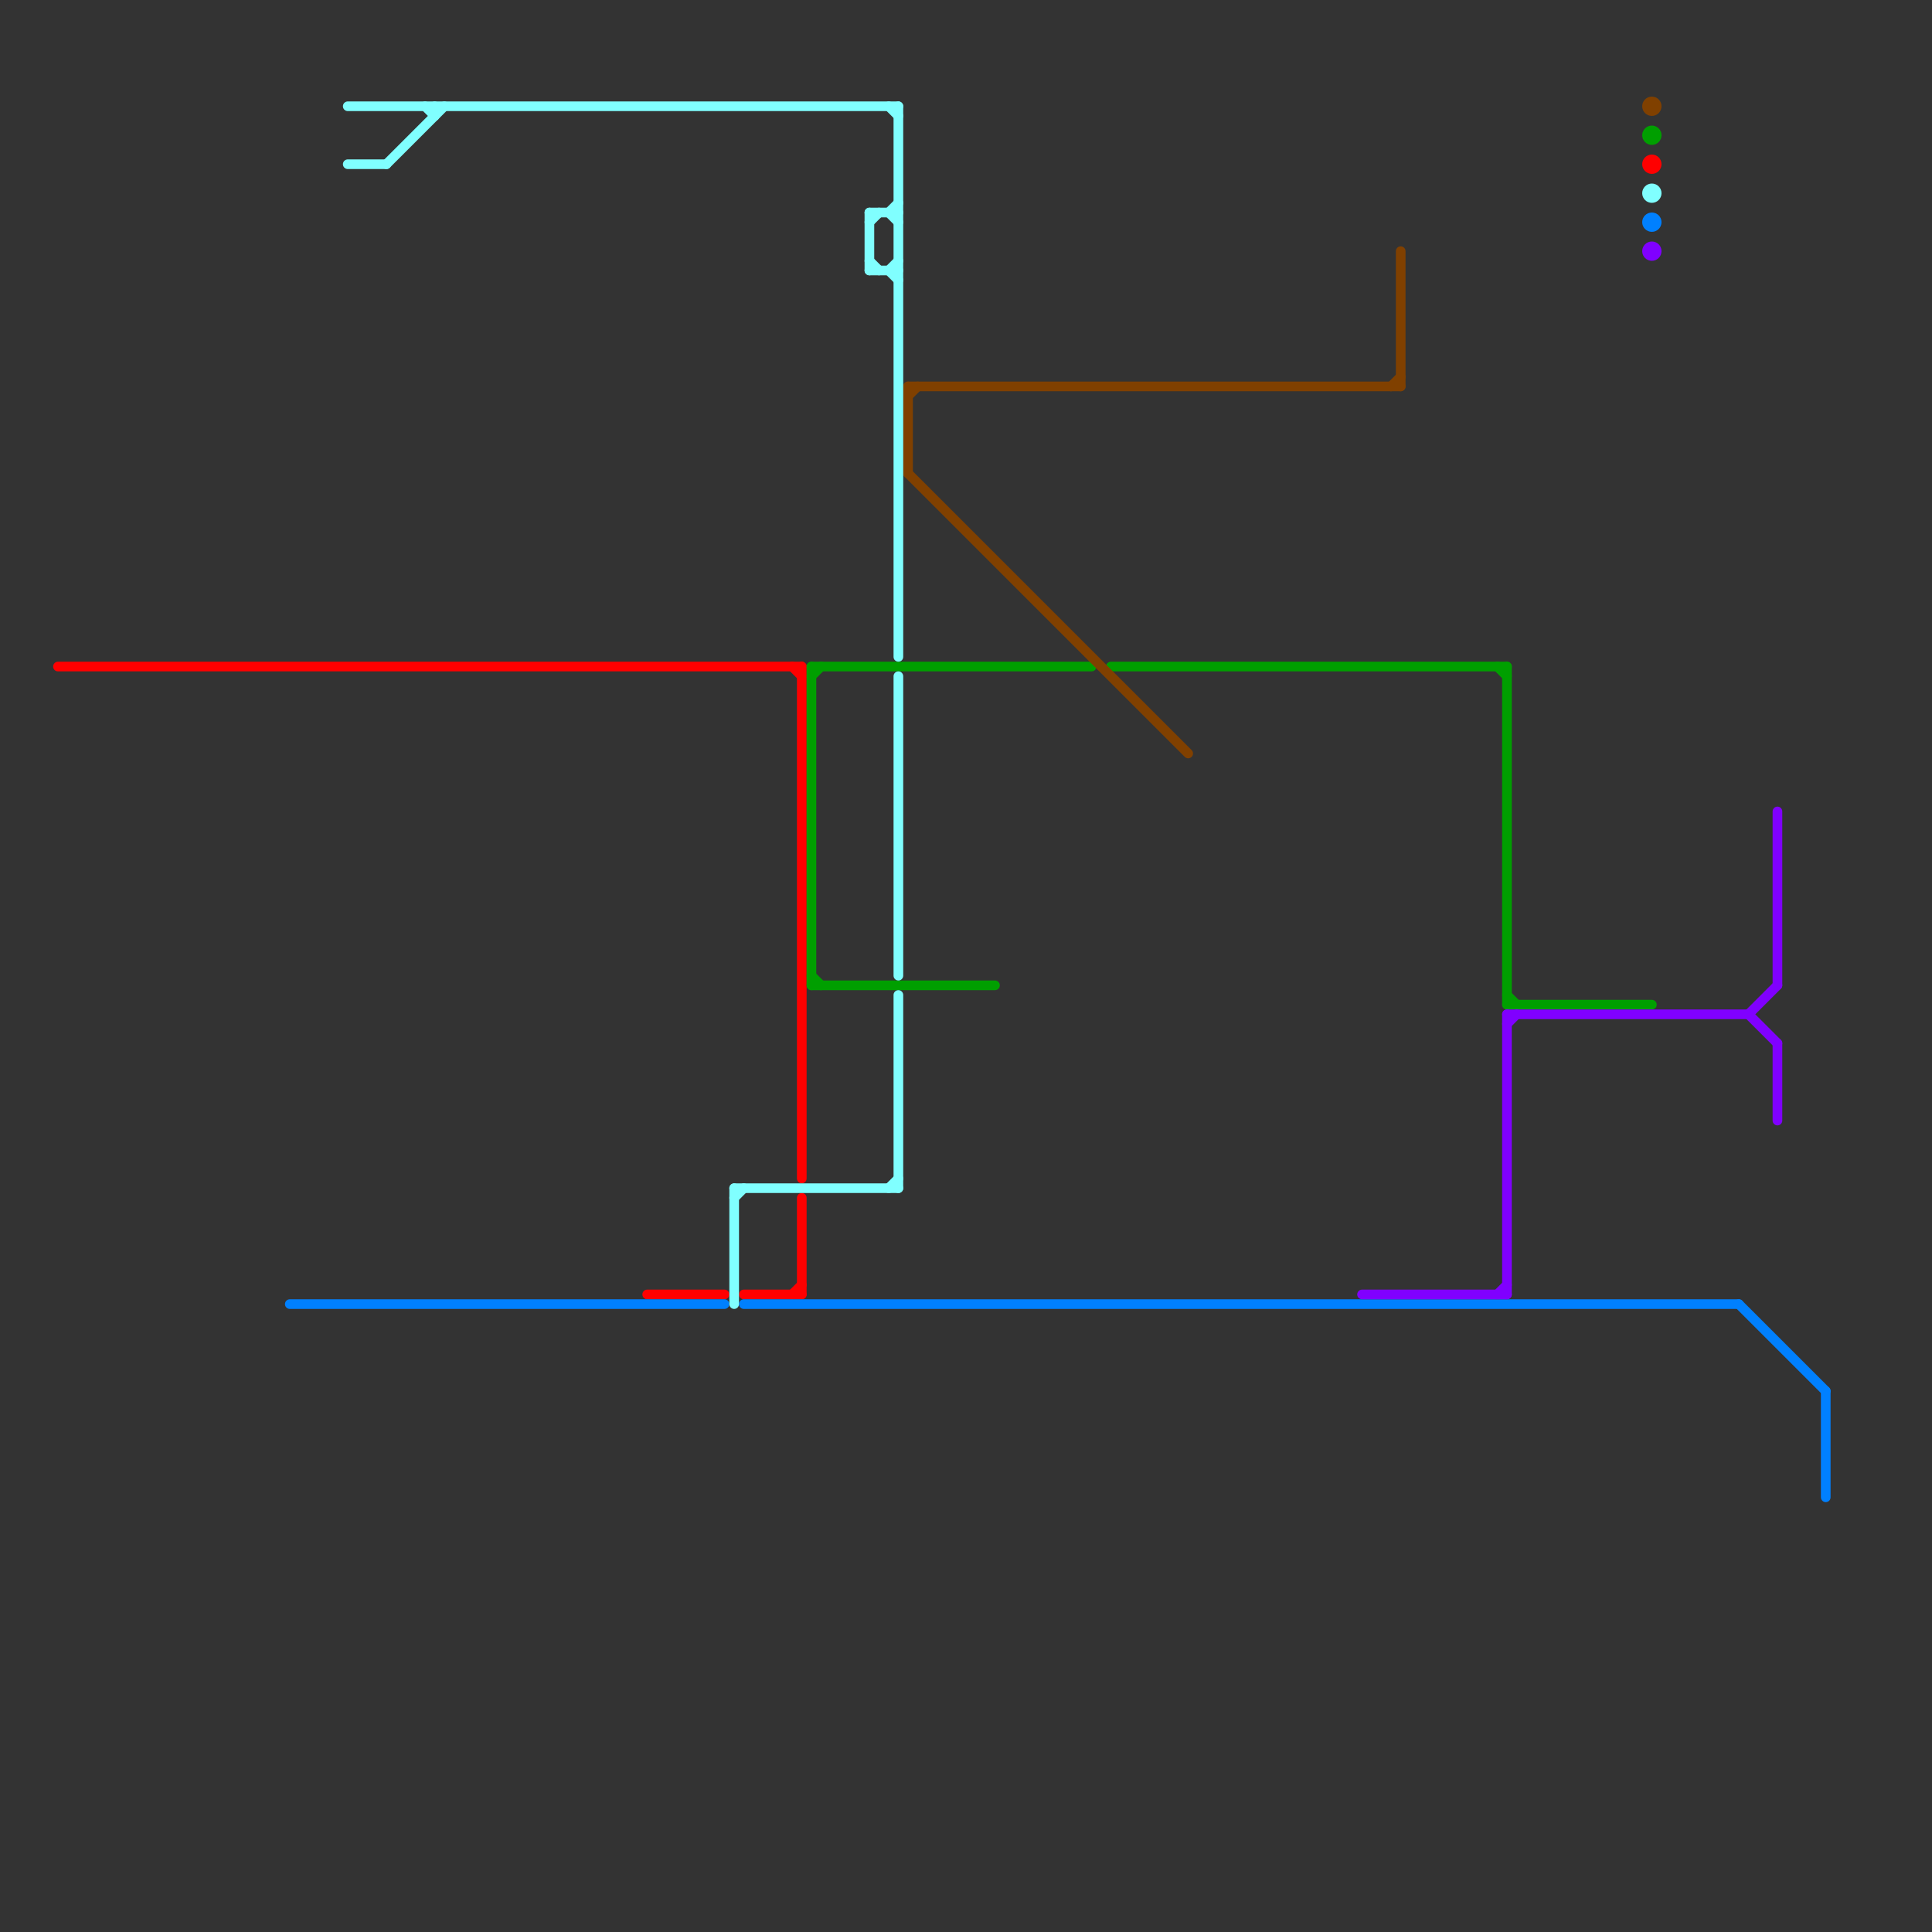 
<svg version="1.1" xmlns="http://www.w3.org/2000/svg" viewBox="0 0 200 200">
<rect x="0" y="0" width="200" height="200" fill="#333333" stroke="none"/>
<style>text { font: 1px Helvetica; font-weight: 600; white-space: pre; dominant-baseline: central; } line { stroke-width: 1; fill: none; stroke-linecap: round; stroke-linejoin: round; } .c0 { stroke: #ff0000 } .c1 { stroke: #009f00 } .c2 { stroke: #0080ff } .c3 { stroke: #804000 } .c4 { stroke: #8000ff } .c5 { stroke: #80ffff }</style><defs><g id="wm-xf"><circle r="1.2" fill="#000"/><circle r="0.9" fill="#fff"/><circle r="0.6" fill="#000"/><circle r="0.3" fill="#fff"/></g><g id="wm"><circle r="0.6" fill="#000"/><circle r="0.3" fill="#fff"/></g></defs><line class="c0" x1="82" y1="69" x2="83" y2="70"/><line class="c0" x1="77" y1="134" x2="83" y2="134"/><line class="c0" x1="82" y1="134" x2="83" y2="133"/><line class="c0" x1="67" y1="134" x2="75" y2="134"/><line class="c0" x1="83" y1="124" x2="83" y2="134"/><line class="c0" x1="83" y1="69" x2="83" y2="122"/><line class="c0" x1="6" y1="69" x2="83" y2="69"/><circle cx="171" cy="17" r="1" fill="#ff0000" /><line class="c1" x1="84" y1="69" x2="113" y2="69"/><line class="c1" x1="115" y1="69" x2="156" y2="69"/><line class="c1" x1="156" y1="69" x2="156" y2="104"/><line class="c1" x1="84" y1="101" x2="85" y2="102"/><line class="c1" x1="84" y1="102" x2="103" y2="102"/><line class="c1" x1="156" y1="103" x2="157" y2="104"/><line class="c1" x1="155" y1="69" x2="156" y2="70"/><line class="c1" x1="156" y1="104" x2="171" y2="104"/><line class="c1" x1="84" y1="70" x2="85" y2="69"/><line class="c1" x1="84" y1="69" x2="84" y2="102"/><circle cx="171" cy="14" r="1" fill="#009f00" /><line class="c2" x1="77" y1="135" x2="180" y2="135"/><line class="c2" x1="30" y1="135" x2="75" y2="135"/><line class="c2" x1="189" y1="144" x2="189" y2="155"/><line class="c2" x1="180" y1="135" x2="189" y2="144"/><circle cx="171" cy="23" r="1" fill="#0080ff" /><line class="c3" x1="94" y1="40" x2="94" y2="49"/><line class="c3" x1="94" y1="41" x2="95" y2="40"/><line class="c3" x1="144" y1="40" x2="145" y2="39"/><line class="c3" x1="145" y1="26" x2="145" y2="40"/><line class="c3" x1="94" y1="49" x2="123" y2="78"/><line class="c3" x1="94" y1="40" x2="145" y2="40"/><circle cx="171" cy="11" r="1" fill="#804000" /><line class="c4" x1="156" y1="105" x2="181" y2="105"/><line class="c4" x1="184" y1="108" x2="184" y2="116"/><line class="c4" x1="184" y1="84" x2="184" y2="102"/><line class="c4" x1="181" y1="105" x2="184" y2="102"/><line class="c4" x1="181" y1="105" x2="184" y2="108"/><line class="c4" x1="156" y1="106" x2="157" y2="105"/><line class="c4" x1="141" y1="134" x2="156" y2="134"/><line class="c4" x1="155" y1="134" x2="156" y2="133"/><line class="c4" x1="156" y1="105" x2="156" y2="134"/><circle cx="171" cy="26" r="1" fill="#8000ff" /><line class="c5" x1="92" y1="123" x2="93" y2="122"/><line class="c5" x1="76" y1="123" x2="93" y2="123"/><line class="c5" x1="45" y1="11" x2="45" y2="12"/><line class="c5" x1="93" y1="103" x2="93" y2="123"/><line class="c5" x1="90" y1="22" x2="90" y2="28"/><line class="c5" x1="40" y1="17" x2="46" y2="11"/><line class="c5" x1="90" y1="28" x2="93" y2="28"/><line class="c5" x1="36" y1="17" x2="40" y2="17"/><line class="c5" x1="92" y1="28" x2="93" y2="27"/><line class="c5" x1="76" y1="124" x2="77" y2="123"/><line class="c5" x1="92" y1="22" x2="93" y2="21"/><line class="c5" x1="36" y1="11" x2="93" y2="11"/><line class="c5" x1="93" y1="11" x2="93" y2="68"/><line class="c5" x1="92" y1="28" x2="93" y2="29"/><line class="c5" x1="90" y1="22" x2="93" y2="22"/><line class="c5" x1="92" y1="11" x2="93" y2="12"/><line class="c5" x1="92" y1="22" x2="93" y2="23"/><line class="c5" x1="90" y1="27" x2="91" y2="28"/><line class="c5" x1="76" y1="123" x2="76" y2="135"/><line class="c5" x1="44" y1="11" x2="45" y2="12"/><line class="c5" x1="90" y1="23" x2="91" y2="22"/><line class="c5" x1="93" y1="70" x2="93" y2="101"/><circle cx="171" cy="20" r="1" fill="#80ffff" />
</svg>
